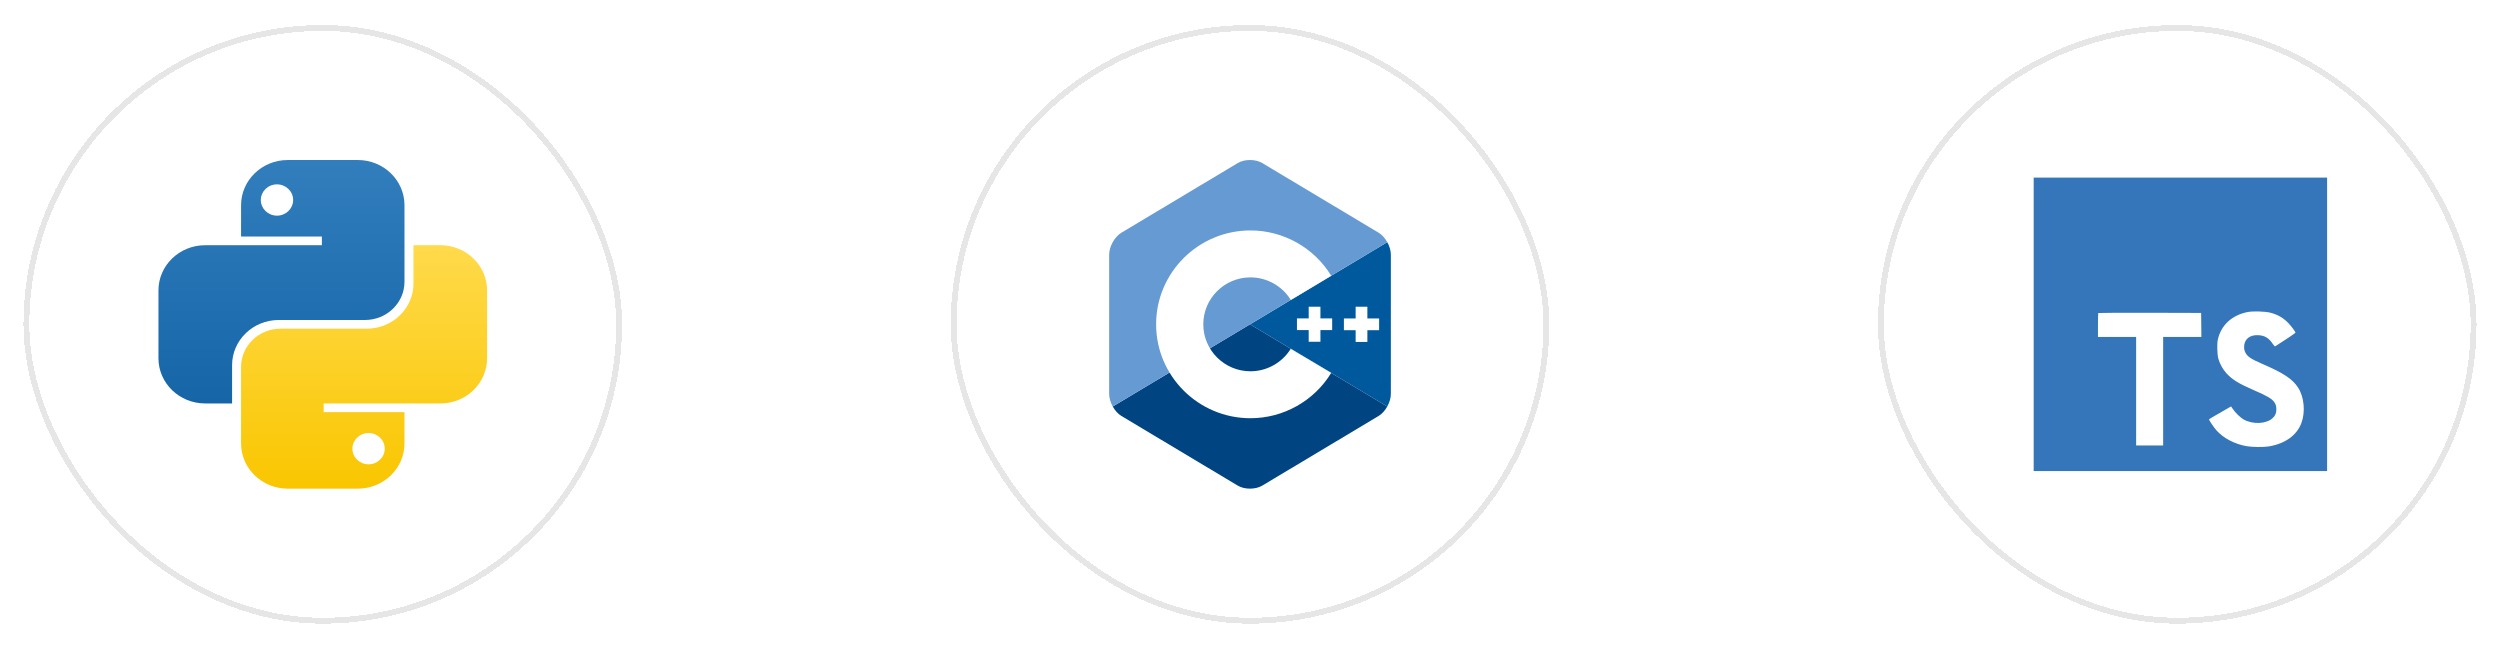 <svg width="426" height="111" viewBox="0 0 426 111" fill="none" xmlns="http://www.w3.org/2000/svg">
<g filter="url(#filter0_d_4109_143708)">
<rect x="5.001" y="3.266" width="100" height="100" rx="50" fill="white" shape-rendering="crispEdges"/>
<rect x="4.501" y="2.766" width="101" height="101" rx="50.5" stroke="black" stroke-opacity="0.1" shape-rendering="crispEdges"/>
<path fill-rule="evenodd" clip-rule="evenodd" d="M49.034 25.266C44.64 25.266 41.078 28.715 41.078 32.97V38.303H54.848V39.785H34.957C30.563 39.785 27.001 43.234 27.001 47.489V59.044C27.001 63.299 30.563 66.748 34.957 66.748H39.547V60.229C39.547 55.975 43.11 52.526 47.504 52.526H62.192C65.91 52.526 68.924 49.607 68.924 46.007V32.97C68.924 28.715 65.362 25.266 60.968 25.266H49.034ZM47.198 34.748C48.719 34.748 49.952 33.554 49.952 32.081C49.952 30.608 48.719 29.415 47.198 29.415C45.677 29.415 44.444 30.608 44.444 32.081C44.444 33.554 45.677 34.748 47.198 34.748Z" fill="url(#paint0_linear_4109_143708)"/>
<path fill-rule="evenodd" clip-rule="evenodd" d="M60.968 81.266C65.362 81.266 68.924 77.817 68.924 73.563V68.229H55.154V66.748H75.044C79.438 66.748 83.001 63.299 83.001 59.044V47.489C83.001 43.234 79.438 39.785 75.044 39.785H70.454V46.303C70.454 50.558 66.892 54.007 62.498 54.007H47.809C44.091 54.007 41.077 56.926 41.077 60.526V73.563C41.077 77.817 44.639 81.266 49.033 81.266H60.968ZM62.804 71.785C61.283 71.785 60.05 72.979 60.05 74.452C60.05 75.924 61.283 77.118 62.804 77.118C64.325 77.118 65.558 75.924 65.558 74.452C65.558 72.979 64.325 71.785 62.804 71.785Z" fill="url(#paint1_linear_4109_143708)"/>
</g>
<g filter="url(#filter1_d_4109_143708)">
<rect x="163.001" y="3.266" width="100" height="100" rx="50" fill="white" shape-rendering="crispEdges"/>
<rect x="162.501" y="2.766" width="101" height="101" rx="50.5" stroke="black" stroke-opacity="0.1" shape-rendering="crispEdges"/>
<path d="M236.39 67.266C236.767 66.59 237.001 65.828 237.001 65.144V41.389C237.001 40.705 236.767 39.943 236.39 39.267L213.001 53.266L236.39 67.266Z" fill="#00599C"/>
<path d="M215.079 80.753L234.922 68.876C235.494 68.534 236.013 67.943 236.39 67.266L213.001 53.266L189.611 67.266C189.988 67.943 190.508 68.534 191.079 68.876L210.922 80.753C212.065 81.437 213.936 81.437 215.079 80.753Z" fill="#004482"/>
<path d="M236.39 39.266C236.014 38.59 235.494 37.999 234.923 37.657L215.079 25.78C213.936 25.095 212.066 25.095 210.923 25.78L191.079 37.657C189.936 38.341 189.001 40.02 189.001 41.389V65.144C189.001 65.828 189.235 66.59 189.612 67.266L236.39 39.266Z" fill="#659AD2"/>
<path d="M213.078 69.266C204.213 69.266 197.001 62.089 197.001 53.266C197.001 44.444 204.213 37.266 213.078 37.266C218.693 37.266 223.936 40.218 226.839 44.99L219.954 49.119C218.499 46.738 215.881 45.266 213.078 45.266C208.645 45.266 205.04 48.855 205.04 53.266C205.04 57.678 208.645 61.266 213.078 61.266C215.873 61.266 218.485 59.803 219.942 57.433L226.842 61.538C223.939 66.313 218.694 69.266 213.078 69.266Z" fill="white"/>
<path d="M227.001 52.256H225.001V50.266H223.001V52.256H221.001V54.245H223.001V56.235H225.001V54.245H227.001V52.256Z" fill="white"/>
<path d="M235.001 52.266H233.001V50.266H231.001V52.266H229.001V54.266H231.001V56.266H233.001V54.266H235.001V52.266Z" fill="white"/>
</g>
<g filter="url(#filter2_d_4109_143708)">
<rect x="321.001" y="3.266" width="100" height="100" rx="50" fill="white" shape-rendering="crispEdges"/>
<rect x="320.501" y="2.766" width="101" height="101" rx="50.5" stroke="black" stroke-opacity="0.1" shape-rendering="crispEdges"/>
<path d="M346.539 53.266V78.266H396.539V28.266H346.539V53.266ZM386.833 51.275C388.104 51.591 389.07 52.156 389.96 53.077C390.42 53.568 391.104 54.464 391.158 54.681C391.174 54.743 388.999 56.202 387.683 57.02C387.635 57.052 387.443 56.846 387.231 56.529C386.585 55.591 385.912 55.187 384.881 55.116C383.364 55.012 382.389 55.806 382.397 57.131C382.384 57.457 382.457 57.78 382.61 58.068C382.943 58.758 383.564 59.173 385.506 60.012C389.087 61.554 390.618 62.568 391.57 64.012C392.633 65.623 392.872 68.195 392.149 70.108C391.358 72.187 389.389 73.6 386.618 74.066C385.762 74.218 383.731 74.195 382.81 74.029C380.802 73.671 378.897 72.679 377.722 71.377C377.262 70.871 376.364 69.543 376.42 69.45C376.565 69.339 376.718 69.241 376.879 69.156C377.104 69.029 377.943 68.543 378.737 68.083L380.174 67.25L380.477 67.695C380.897 68.337 381.816 69.218 382.372 69.512C383.968 70.354 386.158 70.235 387.237 69.266C387.454 69.084 387.626 68.853 387.739 68.593C387.852 68.333 387.903 68.05 387.889 67.766C387.889 67.187 387.816 66.933 387.514 66.496C387.127 65.941 386.333 65.475 384.079 64.496C381.499 63.385 380.389 62.696 379.372 61.6C378.738 60.877 378.269 60.023 377.999 59.1C377.81 58.393 377.762 56.623 377.912 55.91C378.443 53.416 380.324 51.681 383.039 51.164C383.92 50.998 385.968 51.06 386.833 51.275ZM375.095 53.362L375.112 55.41H368.602V73.902H363.997V55.41H357.493V53.402C357.493 52.289 357.516 51.36 357.547 51.339C357.572 51.306 361.533 51.289 366.333 51.298L375.072 51.323L375.095 53.362Z" fill="#3576BA"/>
</g>
<defs>
<filter id="filter0_d_4109_143708" x="0.001" y="0.266" width="110" height="110" filterUnits="userSpaceOnUse" color-interpolation-filters="sRGB">
<feFlood flood-opacity="0" result="BackgroundImageFix"/>
<feColorMatrix in="SourceAlpha" type="matrix" values="0 0 0 0 0 0 0 0 0 0 0 0 0 0 0 0 0 0 127 0" result="hardAlpha"/>
<feOffset dy="2"/>
<feGaussianBlur stdDeviation="2"/>
<feComposite in2="hardAlpha" operator="out"/>
<feColorMatrix type="matrix" values="0 0 0 0 0 0 0 0 0 0 0 0 0 0 0 0 0 0 0.15 0"/>
<feBlend mode="normal" in2="BackgroundImageFix" result="effect1_dropShadow_4109_143708"/>
<feBlend mode="normal" in="SourceGraphic" in2="effect1_dropShadow_4109_143708" result="shape"/>
</filter>
<filter id="filter1_d_4109_143708" x="158.001" y="0.266" width="110" height="110" filterUnits="userSpaceOnUse" color-interpolation-filters="sRGB">
<feFlood flood-opacity="0" result="BackgroundImageFix"/>
<feColorMatrix in="SourceAlpha" type="matrix" values="0 0 0 0 0 0 0 0 0 0 0 0 0 0 0 0 0 0 127 0" result="hardAlpha"/>
<feOffset dy="2"/>
<feGaussianBlur stdDeviation="2"/>
<feComposite in2="hardAlpha" operator="out"/>
<feColorMatrix type="matrix" values="0 0 0 0 0 0 0 0 0 0 0 0 0 0 0 0 0 0 0.15 0"/>
<feBlend mode="normal" in2="BackgroundImageFix" result="effect1_dropShadow_4109_143708"/>
<feBlend mode="normal" in="SourceGraphic" in2="effect1_dropShadow_4109_143708" result="shape"/>
</filter>
<filter id="filter2_d_4109_143708" x="316.001" y="0.266" width="110" height="110" filterUnits="userSpaceOnUse" color-interpolation-filters="sRGB">
<feFlood flood-opacity="0" result="BackgroundImageFix"/>
<feColorMatrix in="SourceAlpha" type="matrix" values="0 0 0 0 0 0 0 0 0 0 0 0 0 0 0 0 0 0 127 0" result="hardAlpha"/>
<feOffset dy="2"/>
<feGaussianBlur stdDeviation="2"/>
<feComposite in2="hardAlpha" operator="out"/>
<feColorMatrix type="matrix" values="0 0 0 0 0 0 0 0 0 0 0 0 0 0 0 0 0 0 0.15 0"/>
<feBlend mode="normal" in2="BackgroundImageFix" result="effect1_dropShadow_4109_143708"/>
<feBlend mode="normal" in="SourceGraphic" in2="effect1_dropShadow_4109_143708" result="shape"/>
</filter>
<linearGradient id="paint0_linear_4109_143708" x1="47.963" y1="25.266" x2="47.963" y2="66.748" gradientUnits="userSpaceOnUse">
<stop stop-color="#327EBD"/>
<stop offset="1" stop-color="#1565A7"/>
</linearGradient>
<linearGradient id="paint1_linear_4109_143708" x1="62.039" y1="39.785" x2="62.039" y2="81.266" gradientUnits="userSpaceOnUse">
<stop stop-color="#FFDA4B"/>
<stop offset="1" stop-color="#F9C600"/>
</linearGradient>
</defs>
</svg>
